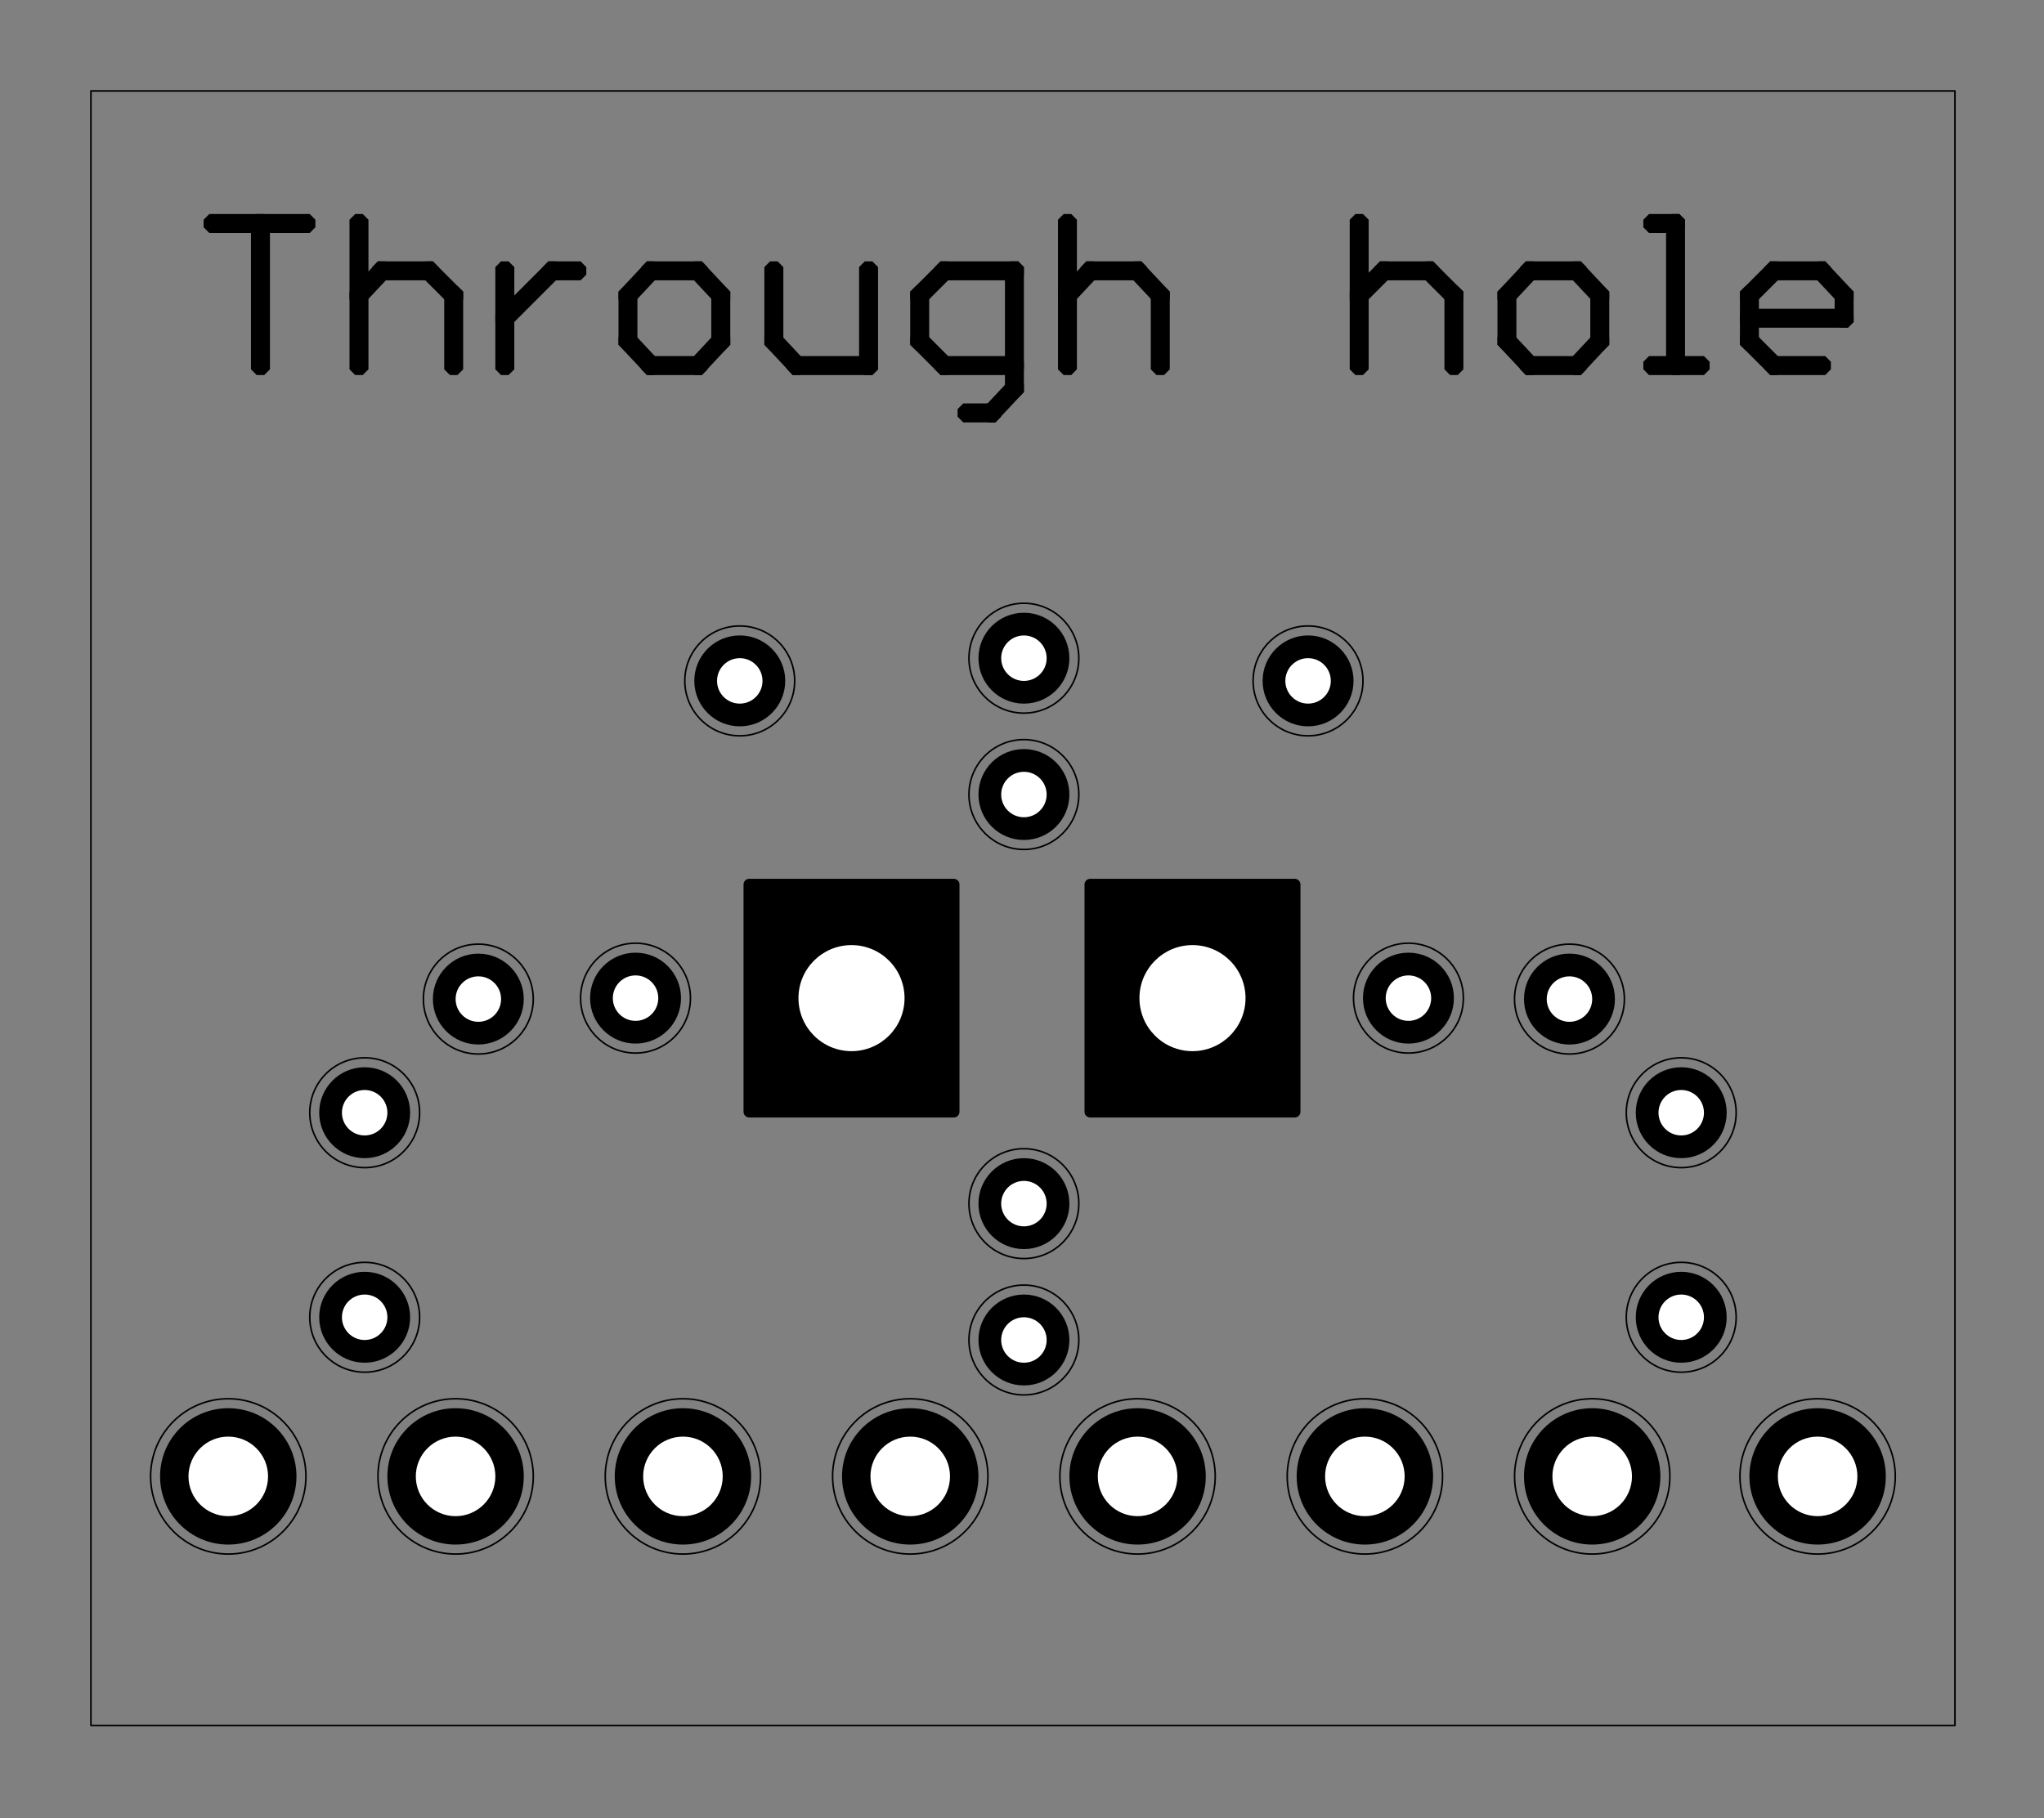 <?xml version="1.0" encoding="utf-8"?>
<!-- Generator: Adobe Illustrator 16.0.3, SVG Export Plug-In . SVG Version: 6.00 Build 0)  -->
<!DOCTYPE svg PUBLIC "-//W3C//DTD SVG 1.1//EN" "http://www.w3.org/Graphics/SVG/1.1/DTD/svg11.dtd">
<svg version="1.1" xmlns="http://www.w3.org/2000/svg" xmlns:xlink="http://www.w3.org/1999/xlink" x="0px" y="0px"
	 width="647.402px" height="576.001px" viewBox="0 0 647.402 576.001" enable-background="new 0 0 647.402 576.001"
	 xml:space="preserve">
<rect x="0" y="0" width="647.402" height="576.001" fill="#808080" stroke="none"/>
<g id="Mask" transform="scale(10)">
	<polygon points="7.949,6.961 8.13,6.78 8.37,6.78 8.55,6.961 8.55,11.7 8.37,11.881 
		8.13,11.881 7.949,11.7 	"/>
	<polygon points="9.811,6.78 9.99,6.961 9.99,7.2 9.811,7.381 6.63,7.381 6.449,7.2 
		6.449,6.961 6.63,6.78 	"/>
	<polygon points="11.67,11.7 11.49,11.881 11.25,11.881 11.07,11.7 11.07,6.961 11.25,6.78 
		11.49,6.78 11.67,6.961 	"/>
	<polygon points="11.97,8.28 12.21,8.28 12.391,8.461 12.391,8.7 11.49,9.66 11.25,9.66 
		11.07,9.48 11.07,9.24 	"/>
	<polygon points="13.71,8.28 13.89,8.461 13.89,8.7 13.71,8.881 11.97,8.881 
		11.79,8.7 11.79,8.461 11.97,8.28 	"/>
	<polygon points="14.67,9.24 14.67,9.48 14.49,9.66 14.25,9.66 13.29,8.7 13.29,8.461 
		13.47,8.28 13.71,8.28 	"/>
	<polygon points="14.67,11.7 14.49,11.881 14.25,11.881 14.07,11.7 14.07,9.24 14.25,9.061 
		14.49,9.061 14.67,9.24 	"/>
	<polygon points="15.689,8.461 15.87,8.28 16.109,8.28 16.29,8.461 16.29,11.7 
		16.109,11.881 15.87,11.881 15.689,11.7 	"/>
	<polygon points="17.37,8.28 17.609,8.28 17.79,8.461 17.79,8.7 16.109,10.381 
		15.87,10.381 15.689,10.2 15.689,9.961 	"/>
	<polygon points="18.39,8.28 18.57,8.461 18.57,8.7 18.39,8.881 17.37,8.881 
		17.189,8.7 17.189,8.461 17.37,8.28 	"/>
	<polygon points="22.23,11.28 22.41,11.461 22.41,11.7 22.23,11.881 20.49,11.881 
		20.311,11.7 20.311,11.461 20.49,11.28 	"/>
	<polygon points="22.71,10.5 22.949,10.5 23.13,10.681 23.13,10.921 22.23,11.881 21.99,11.881 
		21.811,11.7 21.811,11.461 	"/>
	<polygon points="22.529,9.24 22.71,9.061 22.949,9.061 23.13,9.24 23.13,10.921 
		22.949,11.101 22.71,11.101 22.529,10.921 	"/>
	<polygon points="21.811,8.7 21.811,8.461 21.99,8.28 22.23,8.28 23.13,9.24 
		23.13,9.48 22.949,9.66 22.71,9.66 	"/>
	<polygon points="20.49,8.881 20.311,8.7 20.311,8.461 20.49,8.28 22.23,8.28 
		22.41,8.461 22.41,8.7 22.23,8.881 	"/>
	<polygon points="20.01,9.66 19.77,9.66 19.59,9.48 19.59,9.24 20.49,8.28 
		20.73,8.28 20.91,8.461 20.91,8.7 	"/>
	<polygon points="20.189,10.921 20.01,11.101 19.77,11.101 19.59,10.921 19.59,9.24 
		19.77,9.061 20.01,9.061 20.189,9.24 	"/>
	<polygon points="20.91,11.461 20.91,11.7 20.73,11.881 20.49,11.881 19.59,10.921 
		19.59,10.681 19.77,10.5 20.01,10.5 	"/>
	<polygon points="24.811,10.921 24.63,11.101 24.39,11.101 24.21,10.921 24.21,8.461 
		24.39,8.28 24.63,8.28 24.811,8.461 	"/>
	<polygon points="25.529,11.461 25.529,11.7 25.35,11.881 25.109,11.881 24.21,10.921 
		24.21,10.681 24.39,10.5 24.63,10.5 	"/>
	<polygon points="27.63,11.28 27.811,11.461 27.811,11.7 27.63,11.881 25.109,11.881 
		24.93,11.7 24.93,11.461 25.109,11.28 	"/>
	<polygon points="27.21,8.461 27.39,8.28 27.63,8.28 27.811,8.461 27.811,11.7 
		27.63,11.881 27.39,11.881 27.21,11.7 	"/>
	<polygon points="31.529,12.78 31.71,12.961 31.71,13.2 31.529,13.381 30.51,13.381 
		30.33,13.2 30.33,12.961 30.51,12.78 	"/>
	<polygon points="32.01,12 32.25,12 32.43,12.181 32.43,12.421 31.529,13.381 31.29,13.381 
		31.109,13.2 31.109,12.961 	"/>
	<polygon points="31.83,8.461 32.01,8.28 32.25,8.28 32.43,8.461 32.43,12.421 32.25,12.601 
		32.01,12.601 31.83,12.421 	"/>
	<polygon points="29.79,8.881 29.609,8.7 29.609,8.461 29.79,8.28 32.25,8.28 32.43,8.461 
		32.43,8.7 32.25,8.881 	"/>
	<polygon points="29.25,9.66 29.01,9.66 28.83,9.48 28.83,9.24 29.79,8.28 30.029,8.28 
		30.21,8.461 30.21,8.7 	"/>
	<polygon points="29.43,10.921 29.25,11.101 29.01,11.101 28.83,10.921 28.83,9.24 
		29.01,9.061 29.25,9.061 29.43,9.24 	"/>
	<polygon points="30.21,11.461 30.21,11.7 30.029,11.881 29.79,11.881 28.83,10.921 
		28.83,10.681 29.01,10.5 29.25,10.5 	"/>
	<polygon points="32.25,11.28 32.43,11.461 32.43,11.7 32.25,11.881 29.79,11.881 
		29.609,11.7 29.609,11.461 29.79,11.28 	"/>
	<polygon points="34.109,11.7 33.93,11.881 33.689,11.881 33.51,11.7 33.51,6.961 
		33.689,6.78 33.93,6.78 34.109,6.961 	"/>
	<polygon points="34.41,8.28 34.65,8.28 34.83,8.461 34.83,8.7 33.93,9.66 
		33.689,9.66 33.51,9.48 33.51,9.24 	"/>
	<polygon points="36.15,8.28 36.33,8.461 36.33,8.7 36.15,8.881 34.41,8.881 
		34.23,8.7 34.23,8.461 34.41,8.28 	"/>
	<polygon points="37.05,9.24 37.05,9.48 36.87,9.66 36.63,9.66 35.73,8.7 
		35.73,8.461 35.91,8.28 36.15,8.28 	"/>
	<polygon points="37.05,11.7 36.87,11.881 36.63,11.881 36.449,11.7 36.449,9.24 
		36.63,9.061 36.87,9.061 37.05,9.24 	"/>
	<polygon points="43.35,11.7 43.17,11.881 42.93,11.881 42.75,11.7 42.75,6.961 42.93,6.78 
		43.17,6.78 43.35,6.961 	"/>
	<polygon points="43.71,8.28 43.949,8.28 44.13,8.461 44.13,8.7 43.17,9.66 
		42.93,9.66 42.75,9.48 42.75,9.24 	"/>
	<polygon points="45.39,8.28 45.57,8.461 45.57,8.7 45.39,8.881 43.71,8.881 
		43.529,8.7 43.529,8.461 43.71,8.28 	"/>
	<polygon points="46.35,9.24 46.35,9.48 46.17,9.66 45.93,9.66 44.97,8.7 
		44.97,8.461 45.15,8.28 45.39,8.28 	"/>
	<polygon points="46.35,11.7 46.17,11.881 45.93,11.881 45.75,11.7 45.75,9.24 45.93,9.061 
		46.17,9.061 46.35,9.24 	"/>
	<polygon points="50.07,11.28 50.25,11.461 50.25,11.7 50.07,11.881 48.33,11.881 
		48.15,11.7 48.15,11.461 48.33,11.28 	"/>
	<polygon points="50.55,10.5 50.79,10.5 50.97,10.681 50.97,10.921 50.07,11.881 49.83,11.881 
		49.65,11.7 49.65,11.461 	"/>
	<polygon points="50.37,9.24 50.55,9.061 50.79,9.061 50.97,9.24 50.97,10.921 
		50.79,11.101 50.55,11.101 50.37,10.921 	"/>
	<polygon points="49.65,8.7 49.65,8.461 49.83,8.28 50.07,8.28 50.97,9.24 
		50.97,9.48 50.79,9.66 50.55,9.66 	"/>
	<polygon points="48.33,8.881 48.15,8.7 48.15,8.461 48.33,8.28 50.07,8.28 50.25,8.461 
		50.25,8.7 50.07,8.881 	"/>
	<polygon points="47.85,9.66 47.609,9.66 47.43,9.48 47.43,9.24 48.33,8.28 
		48.57,8.28 48.75,8.461 48.75,8.7 	"/>
	<polygon points="48.029,10.921 47.85,11.101 47.609,11.101 47.43,10.921 47.43,9.24 
		47.609,9.061 47.85,9.061 48.029,9.24 	"/>
	<polygon points="48.75,11.461 48.75,11.7 48.57,11.881 48.33,11.881 47.43,10.921 
		47.43,10.681 47.609,10.5 47.85,10.5 	"/>
	<polygon points="53.189,6.78 53.37,6.961 53.37,7.2 53.189,7.381 52.23,7.381 
		52.05,7.2 52.05,6.961 52.23,6.78 	"/>
	<polygon points="53.37,11.7 53.189,11.881 52.949,11.881 52.77,11.7 52.77,6.961 
		52.949,6.78 53.189,6.78 53.37,6.961 	"/>
	<polygon points="53.97,11.28 54.15,11.461 54.15,11.7 53.97,11.881 52.23,11.881 
		52.05,11.7 52.05,11.461 52.23,11.28 	"/>
	<polygon points="56.07,11.881 55.89,11.7 55.89,11.461 56.07,11.28 57.811,11.28 
		57.99,11.461 57.99,11.7 57.811,11.881 	"/>
	<polygon points="55.109,10.921 55.109,10.681 55.29,10.5 55.529,10.5 56.49,11.461 56.49,11.7 
		56.311,11.881 56.07,11.881 	"/>
	<polygon points="55.109,9.24 55.29,9.061 55.529,9.061 55.71,9.24 55.71,10.921 
		55.529,11.101 55.29,11.101 55.109,10.921 	"/>
	<polygon points="56.07,8.28 56.311,8.28 56.49,8.461 56.49,8.7 55.529,9.66 
		55.29,9.66 55.109,9.48 55.109,9.24 	"/>
	<polygon points="57.811,8.28 57.99,8.461 57.99,8.7 57.811,8.881 56.07,8.881 
		55.89,8.7 55.89,8.461 56.07,8.28 	"/>
	<polygon points="58.71,9.24 58.71,9.48 58.529,9.66 58.29,9.66 57.39,8.7 
		57.39,8.461 57.57,8.28 57.811,8.28 	"/>
	<polygon points="58.71,10.2 58.529,10.381 58.29,10.381 58.109,10.2 58.109,9.24 
		58.29,9.061 58.529,9.061 58.71,9.24 	"/>
	<polygon points="55.29,10.381 55.109,10.2 55.109,9.961 55.29,9.78 58.529,9.78 
		58.71,9.961 58.71,10.2 58.529,10.381 	"/>
	<path d="M41.01,35.401c0.1,0,0.18-0.081,0.18-0.181v-7.2
		c0-0.1-0.08-0.18-0.18-0.18h-6.48c-0.1,0-0.18,0.08-0.18,0.18v7.2
		c0,0.1,0.08,0.181,0.18,0.181H41.01z"/>
	<path d="M30.21,35.401c0.1,0,0.18-0.081,0.18-0.181v-7.2
		c0-0.1-0.08-0.18-0.18-0.18h-6.48c-0.1,0-0.18,0.08-0.18,0.18v7.2
		c0,0.1,0.08,0.181,0.18,0.181H30.21z"/>
	<circle fill-rule="evenodd" clip-rule="evenodd" fill="#FFFFFF" cx="26.97" cy="31.62" r="1.68"/>
	<circle fill-rule="evenodd" clip-rule="evenodd" fill="#FFFFFF" cx="37.77" cy="31.62" r="1.68"/>
	<circle fill-rule="evenodd" clip-rule="evenodd" cx="21.631" cy="46.771" r="2.16"/>
	<circle fill-rule="evenodd" clip-rule="evenodd" cx="7.23" cy="46.771" r="2.16"/>
	<circle fill-rule="evenodd" clip-rule="evenodd" fill="#FFFFFF" cx="7.23" cy="46.771" r="1.26"/>
	<circle fill-rule="evenodd" clip-rule="evenodd" cx="14.43" cy="46.771" r="2.16"/>
	<circle fill-rule="evenodd" clip-rule="evenodd" fill="#FFFFFF" cx="14.43" cy="46.771" r="1.26"/>
	<circle fill-rule="evenodd" clip-rule="evenodd" fill="#FFFFFF" cx="21.631" cy="46.771" r="1.26"/>
	<circle fill-rule="evenodd" clip-rule="evenodd" cx="28.83" cy="46.771" r="2.16"/>
	<circle fill-rule="evenodd" clip-rule="evenodd" fill="#FFFFFF" cx="28.83" cy="46.771" r="1.26"/>
	<circle fill-rule="evenodd" clip-rule="evenodd" cx="36.031" cy="46.771" r="2.16"/>
	<circle fill-rule="evenodd" clip-rule="evenodd" fill="#FFFFFF" cx="36.031" cy="46.771" r="1.26"/>
	<circle fill-rule="evenodd" clip-rule="evenodd" cx="11.55" cy="41.73" r="1.44"/>
	<circle fill-rule="evenodd" clip-rule="evenodd" fill="#FFFFFF" cx="11.55" cy="41.73" r="0.72"/>
	<circle fill-rule="evenodd" clip-rule="evenodd" cx="11.55" cy="35.25" r="1.44"/>
	<circle fill-rule="evenodd" clip-rule="evenodd" fill="#FFFFFF" cx="11.55" cy="35.25" r="0.72"/>
	<circle fill-rule="evenodd" clip-rule="evenodd" cx="32.431" cy="42.45" r="1.44"/>
	<circle fill-rule="evenodd" clip-rule="evenodd" fill="#FFFFFF" cx="32.431" cy="42.45" r="0.72"/>
	<circle fill-rule="evenodd" clip-rule="evenodd" cx="32.431" cy="38.13" r="1.44"/>
	<circle fill-rule="evenodd" clip-rule="evenodd" fill="#FFFFFF" cx="32.431" cy="38.13" r="0.72"/>
	<circle fill-rule="evenodd" clip-rule="evenodd" cx="32.431" cy="25.17" r="1.44"/>
	<circle fill-rule="evenodd" clip-rule="evenodd" fill="#FFFFFF" cx="32.431" cy="25.17" r="0.72"/>
	<circle fill-rule="evenodd" clip-rule="evenodd" cx="32.431" cy="20.851" r="1.44"/>
	<circle fill-rule="evenodd" clip-rule="evenodd" fill="#FFFFFF" cx="32.431" cy="20.851" r="0.72"/>
	<circle fill-rule="evenodd" clip-rule="evenodd" cx="15.15" cy="31.65" r="1.439"/>
	<circle fill-rule="evenodd" clip-rule="evenodd" fill="#FFFFFF" cx="15.151" cy="31.65" r="0.72"/>
	<circle fill-rule="evenodd" clip-rule="evenodd" cx="41.431" cy="21.57" r="1.44"/>
	<circle fill-rule="evenodd" clip-rule="evenodd" fill="#FFFFFF" cx="41.431" cy="21.57" r="0.72"/>
	<circle fill-rule="evenodd" clip-rule="evenodd" cx="23.431" cy="21.57" r="1.44"/>
	<circle fill-rule="evenodd" clip-rule="evenodd" fill="#FFFFFF" cx="23.431" cy="21.57" r="0.72"/>
	
		<circle fill="none" stroke="#000000" stroke-width="0.05" stroke-linecap="round" stroke-linejoin="round" stroke-miterlimit="10" cx="7.23" cy="46.771" r="2.46"/>
	
		<circle fill="none" stroke="#000000" stroke-width="0.05" stroke-linecap="round" stroke-linejoin="round" stroke-miterlimit="10" cx="14.431" cy="46.771" r="2.46"/>
	
		<circle fill="none" stroke="#000000" stroke-width="0.05" stroke-linecap="round" stroke-linejoin="round" stroke-miterlimit="10" cx="21.63" cy="46.771" r="2.46"/>
	
		<circle fill="none" stroke="#000000" stroke-width="0.05" stroke-linecap="round" stroke-linejoin="round" stroke-miterlimit="10" cx="28.831" cy="46.771" r="2.46"/>
	
		<circle fill="none" stroke="#000000" stroke-width="0.05" stroke-linecap="round" stroke-linejoin="round" stroke-miterlimit="10" cx="36.03" cy="46.771" r="2.46"/>
	
		<circle fill="none" stroke="#000000" stroke-width="0.05" stroke-linecap="round" stroke-linejoin="round" stroke-miterlimit="10" cx="11.551" cy="41.73" r="1.74"/>
	
		<circle fill="none" stroke="#000000" stroke-width="0.05" stroke-linecap="round" stroke-linejoin="round" stroke-miterlimit="10" cx="11.551" cy="35.25" r="1.74"/>
	
		<circle fill="none" stroke="#000000" stroke-width="0.05" stroke-linecap="round" stroke-linejoin="round" stroke-miterlimit="10" cx="32.43" cy="42.45" r="1.74"/>
	
		<circle fill="none" stroke="#000000" stroke-width="0.05" stroke-linecap="round" stroke-linejoin="round" stroke-miterlimit="10" cx="32.43" cy="38.13" r="1.74"/>
	
		<circle fill="none" stroke="#000000" stroke-width="0.05" stroke-linecap="round" stroke-linejoin="round" stroke-miterlimit="10" cx="41.43" cy="21.57" r="1.74"/>
	
		<circle fill="none" stroke="#000000" stroke-width="0.05" stroke-linecap="round" stroke-linejoin="round" stroke-miterlimit="10" cx="23.43" cy="21.57" r="1.74"/>
	
		<circle fill="none" stroke="#000000" stroke-width="0.05" stroke-linecap="round" stroke-linejoin="round" stroke-miterlimit="10" cx="32.43" cy="20.851" r="1.74"/>
	
		<circle fill="none" stroke="#000000" stroke-width="0.05" stroke-linecap="round" stroke-linejoin="round" stroke-miterlimit="10" cx="15.15" cy="31.65" r="1.74"/>
	<g>
		<g>
			
				<circle fill="none" stroke="#000000" stroke-width="0.05" stroke-linecap="round" stroke-linejoin="round" stroke-miterlimit="10" cx="32.43" cy="25.17" r="1.74"/>
		</g>
	</g>
	
		<rect x="2.88" y="2.881" fill="none" stroke="#000000" stroke-width="0.05" stroke-linecap="round" stroke-linejoin="round" stroke-miterlimit="10" width="59.04" height="51.779"/>
	
	<circle fill-rule="evenodd" clip-rule="evenodd" cx="43.23" cy="46.771" r="2.16"/>
	<circle fill-rule="evenodd" clip-rule="evenodd" fill="#FFFFFF" cx="43.23" cy="46.771" r="1.26"/>
	<circle fill-rule="evenodd" clip-rule="evenodd" cx="50.43" cy="46.771" r="2.16"/>
	<circle fill-rule="evenodd" clip-rule="evenodd" fill="#FFFFFF" cx="50.43" cy="46.771" r="1.26"/>
	<circle fill-rule="evenodd" clip-rule="evenodd" cx="57.57" cy="46.771" r="2.16"/>
	<circle fill-rule="evenodd" clip-rule="evenodd" fill="#FFFFFF" cx="57.57" cy="46.771" r="1.26"/>
	<circle fill-rule="evenodd" clip-rule="evenodd" cx="49.71" cy="31.65" r="1.44"/>
	<circle fill-rule="evenodd" clip-rule="evenodd" fill="#FFFFFF" cx="49.71" cy="31.65" r="0.72"/>
	<circle fill-rule="evenodd" clip-rule="evenodd" cx="53.25" cy="41.73" r="1.44"/>
	<circle fill-rule="evenodd" clip-rule="evenodd" fill="#FFFFFF" cx="53.25" cy="41.73" r="0.72"/>
	<circle fill-rule="evenodd" clip-rule="evenodd" cx="53.25" cy="35.25" r="1.44"/>
	<circle fill-rule="evenodd" clip-rule="evenodd" fill="#FFFFFF" cx="53.25" cy="35.25" r="0.72"/>
	
		<circle fill="none" stroke="#000000" stroke-width="0.05" stroke-linecap="round" stroke-linejoin="round" stroke-miterlimit="10" cx="43.23" cy="46.771" r="2.46"/>
	
		<circle fill="none" stroke="#000000" stroke-width="0.05" stroke-linecap="round" stroke-linejoin="round" stroke-miterlimit="10" cx="50.431" cy="46.771" r="2.46"/>
	
		<circle fill="none" stroke="#000000" stroke-width="0.05" stroke-linecap="round" stroke-linejoin="round" stroke-miterlimit="10" cx="57.57" cy="46.771" r="2.46"/>
	
		<circle fill="none" stroke="#000000" stroke-width="0.05" stroke-linecap="round" stroke-linejoin="round" stroke-miterlimit="10" cx="49.71" cy="31.65" r="1.74"/>
	
		<circle fill="none" stroke="#000000" stroke-width="0.05" stroke-linecap="round" stroke-linejoin="round" stroke-miterlimit="10" cx="53.25" cy="41.73" r="1.74"/>
	
		<circle fill="none" stroke="#000000" stroke-width="0.05" stroke-linecap="round" stroke-linejoin="round" stroke-miterlimit="10" cx="53.25" cy="35.25" r="1.74"/>
	<g>
		<circle fill-rule="evenodd" clip-rule="evenodd" cx="20.13" cy="31.62" r="1.44"/>
		<circle fill-rule="evenodd" clip-rule="evenodd" fill="#FFFFFF" cx="20.13" cy="31.62" r="0.72"/>
		
			<circle fill="none" stroke="#000000" stroke-width="0.05" stroke-linecap="round" stroke-linejoin="round" stroke-miterlimit="10" cx="20.129" cy="31.62" r="1.74"/>
	</g>
	<g>
		<circle fill-rule="evenodd" clip-rule="evenodd" cx="44.61" cy="31.62" r="1.44"/>
		<circle fill-rule="evenodd" clip-rule="evenodd" fill="#FFFFFF" cx="44.61" cy="31.62" r="0.72"/>
		
			<circle fill="none" stroke="#000000" stroke-width="0.05" stroke-linecap="round" stroke-linejoin="round" stroke-miterlimit="10" cx="44.61" cy="31.62" r="1.74"/>
	</g>
</g>
</svg>
